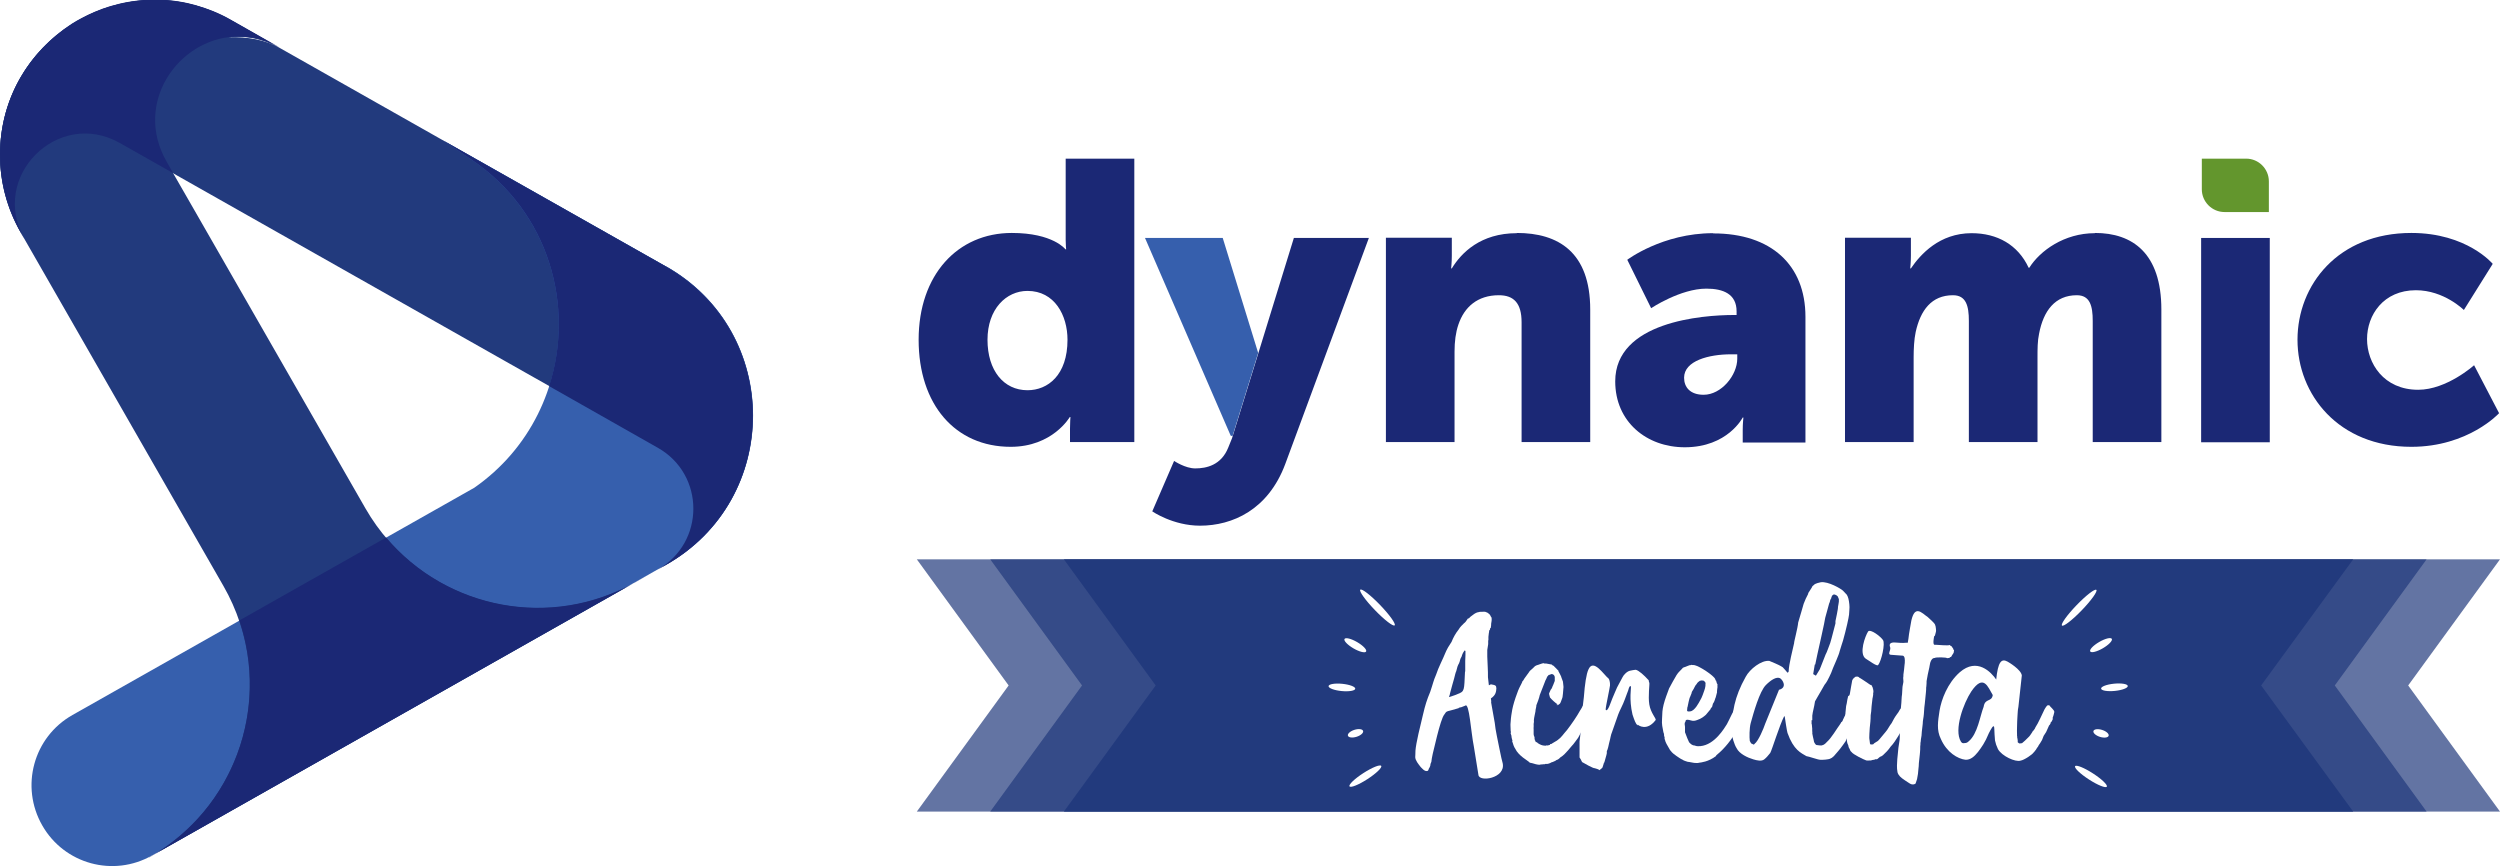 <?xml version="1.0" encoding="UTF-8"?>
<svg id="Camada_1" data-name="Camada 1" xmlns="http://www.w3.org/2000/svg" xmlns:xlink="http://www.w3.org/1999/xlink" viewBox="0 0 110 38.11">
  <defs>
    <style>
      .cls-1 {
        fill: #365fad;
      }

      .cls-1, .cls-2, .cls-3, .cls-4, .cls-5, .cls-6 {
        stroke-width: 0px;
      }

      .cls-7 {
        filter: url(#drop-shadow-10);
      }

      .cls-2 {
        fill: #fff;
      }

      .cls-3 {
        fill: #63962d;
      }

      .cls-4 {
        opacity: .7;
      }

      .cls-4, .cls-6 {
        fill: #223a7d;
      }

      .cls-5 {
        fill: #1b2875;
      }
    </style>
    <filter id="drop-shadow-10" filterUnits="userSpaceOnUse">
      <feOffset dx=".24" dy=".24"/>
      <feGaussianBlur result="blur" stdDeviation=".24"/>
      <feFlood flood-color="#000" flood-opacity=".6"/>
      <feComposite in2="blur" operator="in"/>
      <feComposite in="SourceGraphic"/>
    </filter>
  </defs>
  <polygon class="cls-4" points="110 35.71 40.34 35.71 44.38 30.16 40.34 24.61 110 24.61 105.96 30.16 110 35.71"/>
  <polygon class="cls-4" points="106.77 35.71 43.57 35.71 47.61 30.16 43.57 24.61 106.77 24.61 102.73 30.16 106.77 35.71"/>
  <polygon class="cls-6" points="103.54 35.71 46.81 35.71 50.85 30.16 46.81 24.61 103.54 24.61 99.49 30.16 103.54 35.71"/>
  <g class="cls-7">
    <g>
      <path class="cls-2" d="m65.27,27.61l-.02.17v.15s-.01.01-.01.01v.16s-.04.26-.04.26v.29s.02.46.02.46c.01.16.01.29.01.45l.04.35h.01l.08-.04c.23.04.23.06.24.18-.01.12-.01.29-.24.44.01.07.02.15.01.18l.16.9c.02.28.16.89.2,1.11l.09.43.06.24c.13.66-1.05.84-1.07.5l-.2-1.24c-.13-.63-.2-1.96-.38-1.8l-.18.07s-.11.01-.11.04l-.28.08c-.17.04-.24.06-.28.1l-.07.1c-.18.2-.5,1.73-.51,1.73-.04.16-.05.28-.06.35l-.04.1s0,.06-.01.08c-.02.05-.04.1-.06.12-.01.01-.02.1-.06.1-.13.05-.27-.15-.3-.17-.1-.13-.23-.28-.24-.43,0-.08.01-.12.01-.29.02-.32.22-1.13.33-1.58.1-.43.17-.65.32-1.01.13-.38.13-.46.26-.76.09-.29.32-.73.4-.94.07-.17.17-.34.28-.5.07-.18.18-.38.31-.54.06-.11.16-.2.24-.28.05-.03.09-.09.13-.15.01.01,0-.01.02-.04l.07-.03s.06-.07.11-.1c.07-.06.16-.12.24-.15.04,0,.09-.03.16-.03h.07s.1-.01.13,0l.1.04s.06.05.09.07c0,.02.05.05.04.07l.05.08c.01.1,0,.17-.02.27,0,.06,0,.08-.01.12v.04l-.04.05v.04s-.02.04-.04.05v.06Zm-1.04,1.69v-.46s.01-.26.01-.26v-.18s-.04-.02-.04-.02c-.05.07-.09.13-.13.27-.09.15-.05.15-.11.29-.07.12-.08.17-.13.37,0-.04-.07.21-.09.31l-.08.28-.1.37c0,.06-.06.17-.04.16t.07-.02c.13-.05.2-.06.3-.11.32-.12.29-.15.33-.98Z"/>
      <path class="cls-2" d="m68.3,30.75c-.06-.02-.28-.22-.34-.3,0-.01-.05-.16-.04-.18l.07-.16c.07-.07.06-.12.11-.21l.07-.18v-.17c-.02-.12-.13-.15-.18-.12l-.04.02h-.02s-.05.01-.04.03h-.01s-.01.01-.01.01h.01s-.05.05-.05.05c.01.01,0,.02-.01.02.01.02-.02.04-.02.06-.01.04-.05.08-.06.13l-.23.59c-.02.12-.12.38-.15.45,0,.1-.04.17-.04.27-.02.12-.06.26-.07.39.01.05,0,.05,0,.1-.01.04-.01.07-.01.1.01.08-.01.13,0,.2v.2c0,.06.02.1.04.15-.01.07.02.11.02.15h.02v.02s.01.01.01.04h.01s.04,0,.05.02h.02v.02c.11.07.2.12.34.12h.04s.02-.01.02-.02c.02.01.04.01.04.01h.02s.02-.01.02-.01h.02s.02-.01.02-.01h.02s.02-.04.02-.04h.01s.06-.01.06-.01c-.01-.01,0-.03,0-.01.05-.04.22-.12.26-.16.17-.12.23-.24.41-.44.2-.26.44-.61.57-.85.06-.08.16-.29.2-.32.05-.03.06.01.1.01,0,0,.04,0,.05.01.01.05.17.2.17.28-.01.1-.07.23-.15.37-.07.15-.1.23-.17.36-.09.12-.2.32-.28.48-.05.06-.21.3-.28.36l-.17.2c-.12.13-.18.21-.34.31-.04.05-.11.1-.16.11-.04.02-.05.02-.05.04-.02,0-.05.03-.05.01-.04.03-.06.04-.12.05-.06.04-.18.09-.26.07-.04.01-.06.03-.08.01-.01.01-.02.01-.04.01-.04,0-.15.01-.16.02-.13-.01-.21-.04-.31-.07l-.1-.02s-.05-.03-.06-.05c-.02-.03-.45-.26-.59-.57-.05-.06-.11-.24-.11-.26-.01-.04-.04-.06-.01-.08-.01-.07-.04-.12-.04-.17s-.01-.08-.04-.16c.01-.01,0-.04.01-.06-.01-.03,0-.04-.01-.05v-.02c0-.21-.02-.2,0-.38.01-.2.04-.37.07-.54.04-.2.11-.44.22-.73.05-.15.12-.29.2-.44.01-.01.02-.05.02-.06l.05-.06.04-.07h0s.21-.29.21-.29c.02-.04.04-.06.2-.2l.06-.06c.1-.06.11-.04.2-.08l.12-.04s.04-.01.06-.01.02,0,.05.02h.02s.01-.01.02-.01l.27.05h0s.04.04.04.04c0,0,.01.01.02,0h.01s0,.02,0,.02c.04,0,.04.04.05.04,0,0,.01,0,.15.15.02,0,.01.02.02.02,0,.03-.01,0,.07.15.01.03.06.11.06.14l.07.19c0,.06.04.26.02.29-.01.07-.02.4-.06.46-.04.11-.07.22-.12.24-.06.05-.07.05-.13.04Z"/>
      <path class="cls-2" d="m71.81,31.68c-.09-.1-.13-.21-.22-.48-.16-.67-.05-1.21-.07-1.21-.01-.04.01-.06-.05-.03-.04.05-.06.15-.07.18h0s-.05.13-.05.13l-.1.27c-.08.23-.23.49-.29.66l-.27.77c-.07.17-.05.2-.13.49-.01.06-.06.29-.1.35v.09s-.01.08-.11.41c-.01.01-.02.01-.02.02t-.01.04l-.05.16-.06.06s-.05.04-.06.04c.01.01,0,.01,0,.01-.01,0-.01.01-.01.01l-.06-.04-.09-.03s-.06-.02-.07-.02c-.04.02-.49-.23-.55-.27-.01-.04-.1-.2-.11-.2v-.71c.01-.08.05-.39.05-.45,0-.33.02-.33.04-.66l.1-.84c.04-.56.11-1.02.2-1.21.22-.51.68.24.89.4.02.02.07.15.06.3-.02.1-.05.31-.09.48-.05.24-.11.56-.1.59.09.13.24-.38.29-.49l.11-.26.1-.23.24-.45c.05-.11.21-.27.34-.29.01-.01.23-.04.24-.04.13.02.39.26.55.44.04.01.02.1.05.13.02.07-.06.59,0,.96s.31.62.28.68c-.38.51-.77.24-.79.2Z"/>
      <path class="cls-2" d="m75.26,33.03c-.33.25-.66.28-.74.29-.05.02-.12.01-.17.01-.02.01-.27-.05-.33-.05-.06-.02-.18-.05-.24-.1-.05-.01-.21-.13-.26-.16-.11-.09-.15-.09-.28-.26-.13-.22-.2-.34-.22-.44-.02-.03-.01-.05-.02-.07,0-.03.01-.05,0-.05,0-.02-.01-.02-.01-.04-.01,0-.01-.04-.01-.04,0-.01-.01-.03,0-.04-.01-.04-.02-.04-.01-.06-.01,0-.01-.02-.02-.04-.04-.23-.08-.33-.06-.6.01-.27.01-.37.07-.62.06-.24.16-.49.24-.71.12-.23.21-.38.33-.59.07-.12.21-.23.28-.32l.29-.11c.12,0,.02-.03.12-.01.04.01.05,0,.05,0,.01,0,.05.01.06.01.22.05.83.45.9.61.01.04.01.06.04.07.01.06,0,.01.02.06,0,.06.01.04.04.1-.01.02,0,.11,0,.12,0,.03-.01.05-.01.07,0,.04-.02.12-.01.16l-.06.23s-.02.03-.05.14c0,.02-.05.11-.07.13l-.04.15s-.06.04-.07.1l-.2.24c-.09.08-.2.17-.38.23-.1.04-.18.05-.28.02-.07-.02-.24-.08-.24.05-.01.05-.06.01-.02.23v.24s.09.23.1.26l.08.18s.1.11.15.12c.01.01.04.02.08.02.04.01.09.03.11.03s.06.01.16,0c.63-.06,1.05-.79,1.16-.96.07-.11.35-.77.45-.79.07-.02.18.11.21.16.16.33-.38,1.4-1.12,1.99Zm-1.13-2.62c-.05.08-.1.39-.12.47-.02.01-.01.06-.01.06,0,.06-.06.15.13.12.2-.02.38-.38.44-.49.07-.1.16-.37.18-.43.01-.02.05-.16.05-.2v-.06s.01-.08,0-.08t-.01-.02l-.02-.03s.01-.01,0-.01c-.02.01-.04-.01-.04-.02-.04-.03-.05-.03-.06-.01-.02-.01-.04-.01-.05-.01h0s-.04.01-.04.01c0,0,0,.01-.02,0-.05.04-.11.07-.15.15-.07.06-.11.2-.17.28-.02.02-.05.08-.05.12l-.06.15Z"/>
      <path class="cls-2" d="m79.47,31.45v.18s.01-.01.01-.01c.01.06.01.18.02.23-.01.01-.01.05,0,.06t0,.05s.01.06,0,.07c.01.05.05.26.06.28l.02.1s.06.12.1.13c.04,0,.22.04.26.01.05,0,.15-.08.18-.12.16-.15.2-.22.33-.4l.16-.24s.16-.22.17-.26c.02-.01.04-.01.04-.04.04-.04.02-.06.05-.1.06-.15.12-.2.2-.39.02-.02.04-.06.05-.08l.04-.05s.2-.08.22-.06c.01.05.12.23.11.32,0,.03-.09.26-.09.29l-.02.07s-.02.07-.04.08c0,0,0,.03-.02.05,0,0-.01.02-.01.05-.01.02-.01.05-.02.05-.02.07-.11.21-.12.26l-.07.13-.06.11s-.06.1-.07.15l-.12.17-.12.16-.09.11s-.11.13-.13.15c-.07.07-.02.05-.1.1-.05.06-.06.04-.12.08-.07.04-.35.06-.44.05-.1,0-.51-.15-.61-.16-.23-.14-.56-.26-.83-1.02-.02-.04-.11-.62-.12-.71-.01-.01-.02-.01-.02-.04-.21.4-.54,1.49-.62,1.63-.09.11-.16.2-.26.28-.12.1-.33.05-.49,0-.24-.07-.61-.24-.73-.49-.1-.15-.22-.54-.22-.73.02-.84.11-1.5.62-2.41.18-.34.69-.74,1.04-.7.04.01.47.2.49.22l.1.06.1.11.11.13s.04-.02.05-.05c.01-.34.18-.96.24-1.25-.01-.05.16-.66.18-.91l.13-.44.11-.38.09-.22.11-.22v-.03l.16-.25c.02-.07.05-.07.09-.11.05-.07.26-.11.3-.12.33-.05.9.29.98.37l.17.18c.06.1.09.22.11.42.01.11.01.13,0,.27-.02.22,0,.16-.04.35-.04.23-.24,1.04-.31,1.2l-.08.26c-.01.1-.27.68-.29.73-.05.15-.11.28-.16.38-.05.11-.13.26-.21.35l-.16.28c-.08.15-.2.33-.26.45h0c-.04.28-.1.44-.12.63v.2Zm-1.43-1.34c.37-.1.16-.44.04-.51-.15-.07-.38.06-.62.3-.28.28-.54,1.21-.67,1.68-.06.23-.06.62-.04.78l.06.11s.1.04.1.05c0,0,.04,0,.05-.03.17-.12.4-.68.47-.89l.61-1.5Zm1.57-1.11l-.07.42.12.07.17-.28s.22-.57.26-.66c.05-.07.16-.41.2-.5l.06-.21.17-.65v-.1s.13-.6.11-.62c.01-.07.04-.2.04-.24v-.11s-.05-.12-.05-.12l-.06-.05-.07-.03h-.06l-.04.04h-.02s-.02.07-.02.07h-.01v.04l-.05.09s-.01.08-.05.16l-.06.22-.11.4c-.01.13-.33,1.53-.35,1.63l-.09.43Z"/>
      <path class="cls-2" d="m81.13,30.36s0-.02.02-.05c0,0,.05-.27.06-.35.01-.01.04-.27.06-.3h.01s.01-.01.01-.01v-.02s.01-.01.01-.01h.02v-.03h.01s.01,0,.02-.01h0s.02-.02.04-.04h.01s.05-.01.05-.01c.04-.01.11.02.11.04.02,0,.48.31.49.32.05.01.06.02.08.05-.01.01.02.05.02.05.01,0,.01.05.01.05.01,0,.02.03.02.05v.04h.01v.1s-.01.01-.01.01v.09s-.01.06-.01.06c0,.03-.01.05-.02.1l-.04.35c-.01.23-.02.23-.04.39,0,.21-.02.38-.04.55,0,.1-.04.43-.01.54l.02.16s.01,0,.01.03h.04s.02.01.02.01c.02-.01.05,0,.05-.01h.02s.05-.05.05-.05l.16-.1c.07-.06.24-.29.34-.4.1-.11.16-.26.26-.38.11-.2.11-.22.24-.4.1-.12.1-.18.16-.24.06-.07.1-.07.13-.09.06-.05.24.05.23.2-.01.07,0,.09-.04.17-.07.26-.29.73-.44.95-.08.13-.2.32-.32.44-.1.15-.22.27-.34.38-.1.06-.04.04-.13.07l-.12.1s-.02,0-.04.01c-.01-.01-.04-.01-.05,0-.02,0-.07.04-.07.02-.09.01-.11.04-.15.03-.09.01-.13,0-.17,0-.12-.04-.59-.27-.65-.37-.05-.04-.07-.08-.09-.16h-.02s-.01-.03-.01-.03c.01-.01,0-.01,0-.01,0-.02-.01-.05-.02-.05,0-.02-.01-.04,0-.04-.05-.09-.06-.15-.07-.23-.01-.15-.05-.35-.05-.46.02-.18-.08-.15.02-1.04.06-.24.02-.16.09-.44Zm.72-1.62c-.31-.22-.02-1,.11-1.2.11-.11.54.22.65.38.11.15-.07.93-.21,1.1-.05.08-.41-.2-.55-.28Z"/>
      <path class="cls-2" d="m84.87,27.73c-.02.07-.08.4.01.4h.05c.09,0,.54.05.62.01.01.04.09.04.1.09,0,.01.06.06.06.11.02.04.04-.01.02.07v.03s0,.01-.01.04c0,0-.05.1-.06.09-.01.04-.05.07-.05.1h-.05l-.02.04s.02-.01-.11.01c0-.04-.51-.05-.54-.01-.1,0-.16.08-.2.21l-.02.1-.02.11c-.05.2-.09.42-.12.6,0,.05,0,.12-.01.22-.01.04-.01.08-.01.15,0,.04-.01.08-.01.13l-.05.5-.02.16-.02.29c-.01.15-.05.28-.05.43l-.04.34c0,.12-.02.23-.04.34,0,.06-.01.11-.02.16,0,.05,0,.1-.01.15,0,.09,0,.18-.01.26,0,.04-.01.07-.01.11-.01.17-.04.29-.04.37,0,.08-.01.18-.02.26l-.02.21-.04.23c-.04.12-.06.2-.08.21-.04.01-.1.06-.23-.01-.05-.04-.17-.1-.23-.15-.18-.12-.28-.21-.32-.35-.04-.21-.02-.38-.01-.57l.05-.51.04-.26c.01-.06.02-.12.02-.2v-.1s0-.1.01-.15c0-.08.01-.17.01-.21s.01-.1.01-.18c0-.04-.01-.08-.01-.12,0-.05.01-.1.01-.15.01-.06.01-.12.01-.18s.01-.13.01-.21l.02-.22c0-.06.01-.11.01-.17s.01-.13.02-.2c0-.12.02-.23.02-.33.01-.1.04-.17.04-.24,0-.06-.01-.11-.01-.15.01-.05.01-.1.01-.15.02-.15.04-.29.05-.43.01-.02,0-.06.01-.08.01-.17,0-.29-.08-.32l-.54-.04c-.15-.02.01-.19-.02-.32-.07-.17.02-.23.21-.22.18.01.32.03.49.01.12-.01.05.04.1-.17.02-.23.11-.68.13-.81.08-.34.18-.41.29-.41.15.01.33.2.43.26.07.06.3.27.32.33.02.04.04.13.04.18.01.05.01.12-.01.18l-.04.15Z"/>
      <path class="cls-2" d="m87.59,29.69c.08-.84.24-.96.5-.82.04.02.6.35.63.61l-.15,1.38c-.04.21-.02.2-.04.39-.01.17-.02.34-.02.49,0,.12-.01.23,0,.35v.06s0,.01.01.02c-.01.04,0,.05,0,.06.02.05.01.09.02.11v.08s.05.04.05.04c.02,0,.01.04.02.01.04,0,.06,0,.12-.01.07-.06.18-.15.28-.26.05-.04.1-.12.16-.21l.04-.07s.02,0,.04-.04c.02-.02.06-.08.07-.12.12-.17.29-.57.4-.79.04-.05.04-.08.07-.11l.05-.06s.07-.02.1,0c.02.06.22.2.21.29-.01.05-.04.18-.07.24v.08s-.05.1-.05.1c-.01,0-.02.03-.04.04,0,.01-.01.04-.01.05-.02.04-.05.08-.06.08-.04.1-.1.23-.13.29l-.11.17-.07.18-.09.15s-.07.09-.08.13c-.05.06-.07.1-.1.15l-.05.06s-.02.04-.06.07c-.04.07-.39.32-.57.35-.22.07-.82-.2-.99-.51-.07-.15-.1-.24-.13-.38l-.02-.27s-.01-.2-.01-.23c0-.32-.18.07-.24.18-.17.42-.33.63-.48.83-.16.2-.33.35-.55.34-.34-.04-.82-.32-1.08-.91-.2-.4-.13-.78-.06-1.25.08-.49.35-1.21.89-1.69.76-.66,1.38-.01,1.61.33Zm-.15.65c-.21-.35-.4-.95-.94-.16-.34.51-.78,1.69-.46,2.21.01.01.04.07.1.07h.02s.1-.01.1-.01c.05-.01.12-.06.12-.07.4-.33.5-1.12.66-1.52.06-.39.35-.2.4-.51Z"/>
    </g>
    <g>
      <ellipse class="cls-2" cx="60.37" cy="26.5" rx=".16" ry="1.09" transform="translate(-1.49 49.3) rotate(-43.94)"/>
      <ellipse class="cls-2" cx="59.84" cy="33.91" rx=".83" ry=".16" transform="translate(-8.83 37.87) rotate(-32.84)"/>
      <ellipse class="cls-2" cx="59.39" cy="28.15" rx=".16" ry=".55" transform="translate(5.19 65.32) rotate(-59.8)"/>
      <ellipse class="cls-2" cx="58.8" cy="30" rx=".16" ry=".59" transform="translate(23.18 85.58) rotate(-84.37)"/>
      <ellipse class="cls-2" cx="59.4" cy="32.03" rx=".35" ry=".16" transform="translate(-6.88 19.34) rotate(-17.5)"/>
    </g>
    <g>
      <ellipse class="cls-2" cx="91.24" cy="26.5" rx="1.09" ry=".16" transform="translate(8.85 73.81) rotate(-46.06)"/>
      <ellipse class="cls-2" cx="91.76" cy="33.91" rx=".16" ry=".83" transform="translate(13.51 92.63) rotate(-57.16)"/>
      <ellipse class="cls-2" cx="92.21" cy="28.15" rx=".55" ry=".16" transform="translate(-1.65 50.2) rotate(-30.2)"/>
      <ellipse class="cls-2" cx="92.8" cy="30" rx=".59" ry=".16" transform="translate(-2.5 9.25) rotate(-5.63)"/>
      <ellipse class="cls-2" cx="92.21" cy="32.03" rx=".16" ry=".35" transform="translate(33.93 110.34) rotate(-72.5)"/>
    </g>
  </g>
  <g>
    <g>
      <path class="cls-6" d="m29.31,11.73L12.31,2.11c-.64-.36-1.42-.5-2.25-.47.72-.09,1.49.04,2.25.47l-2.15-1.22C5.62-1.68,0,1.6,0,6.82,0,8.01.31,9.18.9,10.21l.17.3h0c-1.56-2.72,1.46-5.76,4.19-4.22l17.18,9.72,6.51,3.68c2.09,1.18,2.09,4.18,0,5.36h0l.36-.2c5.1-2.89,5.1-10.24,0-13.13Z"/>
      <path class="cls-1" d="m29.31,11.73l-9.8-5.54,1.23.83c5.14,3.47,5.08,10.99.13,14.44h0L3.19,31.46c-1.72.97-2.31,3.15-1.33,4.86.97,1.7,3.13,2.29,4.83,1.32l22.61-12.79c5.1-2.89,5.1-10.24,0-13.13Z"/>
      <path class="cls-6" d="m6.56,37.72l22.03-12.46h0l-.63.36c-4.18,2.37-9.49.91-11.88-3.25l-7.52-13.11s0,0,0,0l-1.23-2.14c-1.85-3.23,1.74-6.84,4.98-5.01l-2.15-1.22C5.62-1.68,0,1.6,0,6.82h0c0,1.19.31,2.36.9,3.39l8.93,15.57c2.41,4.2.94,9.56-3.27,11.95Z"/>
    </g>
    <path class="cls-5" d="m6.63,37.68s.04-.02.07-.04l21.89-12.39h0l-.63.36c-3.71,2.1-8.31,1.19-10.97-1.96l-6.46,3.65c1.32,3.87-.23,8.26-3.9,10.38Z"/>
    <path class="cls-5" d="m29.31,11.73l-9.8-5.54,1.23.83c3.44,2.32,4.55,6.46,3.42,9.97l4.78,2.71c2.09,1.18,2.09,4.18,0,5.36h0l.36-.2c5.1-2.89,5.1-10.24,0-13.13Z"/>
    <path class="cls-5" d="m1.08,10.51h0c-1.56-2.72,1.46-5.76,4.19-4.22l2.35,1.33-.29-.51c-1.47-2.57.5-5.38,3-5.5,0,0,0,0,.01,0,.09,0,.17,0,.26,0,.01,0,.02,0,.03,0,.08,0,.16,0,.24.02.02,0,.04,0,.06,0,.07,0,.15.02.22.03.03,0,.06.01.09.02.07.01.13.03.2.05.04.01.08.03.12.04.06.02.11.03.17.05.06.02.11.05.17.07.04.02.08.03.12.05.1.05.2.1.29.15l-2.15-1.22c-.5-.29-1.02-.49-1.54-.64-.12-.03-.23-.06-.35-.09-1.17-.26-2.36-.19-3.45.14-.43.13-.84.31-1.24.52-.15.08-.29.16-.43.25C1.3,2.26,0,4.31,0,6.82,0,7.91.27,8.98.77,9.95c.04.09.09.17.14.26l.17.3Z"/>
  </g>
  <g>
    <g>
      <path class="cls-5" d="m46.89,10.57c0,.23.02.4.02.4h-.03s-.54-.72-2.36-.72c-2.39,0-4.1,1.85-4.1,4.7s1.61,4.71,4.05,4.71c1.85,0,2.6-1.31,2.6-1.31h.03s-.02.23-.02.51v.59h2.83V6.98h-3.02v3.6Zm-1.68,6.6c-1.05,0-1.76-.87-1.76-2.22s.82-2.15,1.76-2.15c1.19,0,1.76,1.07,1.76,2.15,0,1.55-.86,2.22-1.76,2.22Z"/>
      <path class="cls-5" d="m55.37,15.53l-1.16,3.75-.17.42c-.31.77-.96.91-1.45.91-.44,0-.93-.33-.93-.33l-.96,2.22s.91.63,2.1.63c1.43,0,3-.7,3.75-2.71l3.68-9.95h-3.3l-1.56,5.06Z"/>
      <path class="cls-5" d="m66.74,10.26c-1.59,0-2.44.86-2.86,1.55h-.03s.03-.26.03-.56v-.79h-2.9v8.99h3.02v-3.98c0-.44.05-.84.17-1.19.26-.77.84-1.29,1.78-1.29.66,0,1,.35,1,1.19v5.27h3.02v-5.83c0-2.53-1.41-3.37-3.23-3.37Z"/>
      <path class="cls-5" d="m75.37,10.26c-2.22,0-3.77,1.17-3.77,1.17l1.05,2.13s1.29-.86,2.43-.86c.75,0,1.33.24,1.33,1v.16h-.12c-1.4,0-5.22.3-5.22,2.92,0,1.78,1.38,2.9,3.06,2.9,1.89,0,2.55-1.31,2.55-1.31h.03s-.03.26-.03.56v.54h2.76v-5.53c0-2.29-1.52-3.67-4.05-3.67Zm1.07,5.52c0,.73-.7,1.59-1.48,1.59-.59,0-.86-.33-.86-.75,0-.75,1.1-1.03,2.06-1.03h.28v.19Z"/>
      <path class="cls-5" d="m92.17,10.26c-1.34,0-2.41.77-2.88,1.52h-.03c-.47-1.01-1.38-1.52-2.51-1.52-1.41,0-2.25.93-2.67,1.55h-.03s.03-.26.03-.56v-.79h-2.9v8.99h3.02v-3.72c0-.38.02-.79.09-1.12.21-.96.7-1.62,1.64-1.62.58,0,.7.47.7,1.13v5.33h3.02v-3.72c0-.37,0-.73.07-1.05.19-1,.7-1.69,1.66-1.69.58,0,.7.47.7,1.13v5.33h3.02v-5.83c0-2.48-1.27-3.37-2.92-3.37Z"/>
      <rect class="cls-5" x="96.85" y="10.47" width="3.02" height="8.99"/>
      <path class="cls-5" d="m108.86,16.07s-1.2,1.08-2.46,1.08c-1.52,0-2.25-1.17-2.25-2.23s.72-2.15,2.15-2.15c1.24,0,2.11.87,2.11.87l1.27-2.03s-1.13-1.36-3.58-1.36c-3.23,0-5.01,2.29-5.01,4.7s1.8,4.71,5.01,4.71c2.51,0,3.86-1.48,3.86-1.48l-1.1-2.11Z"/>
    </g>
    <g>
      <path class="cls-1" d="m50.38,10.47l3.77,8.7s.08.02.08.02l1.13-3.66-1.56-5.06h-3.42Z"/>
      <path class="cls-3" d="m98.83,6.98h-1.95v1.35c0,.55.45,1,1,1h1.95v-1.35c0-.55-.45-1-1-1Z"/>
    </g>
  </g>
</svg>